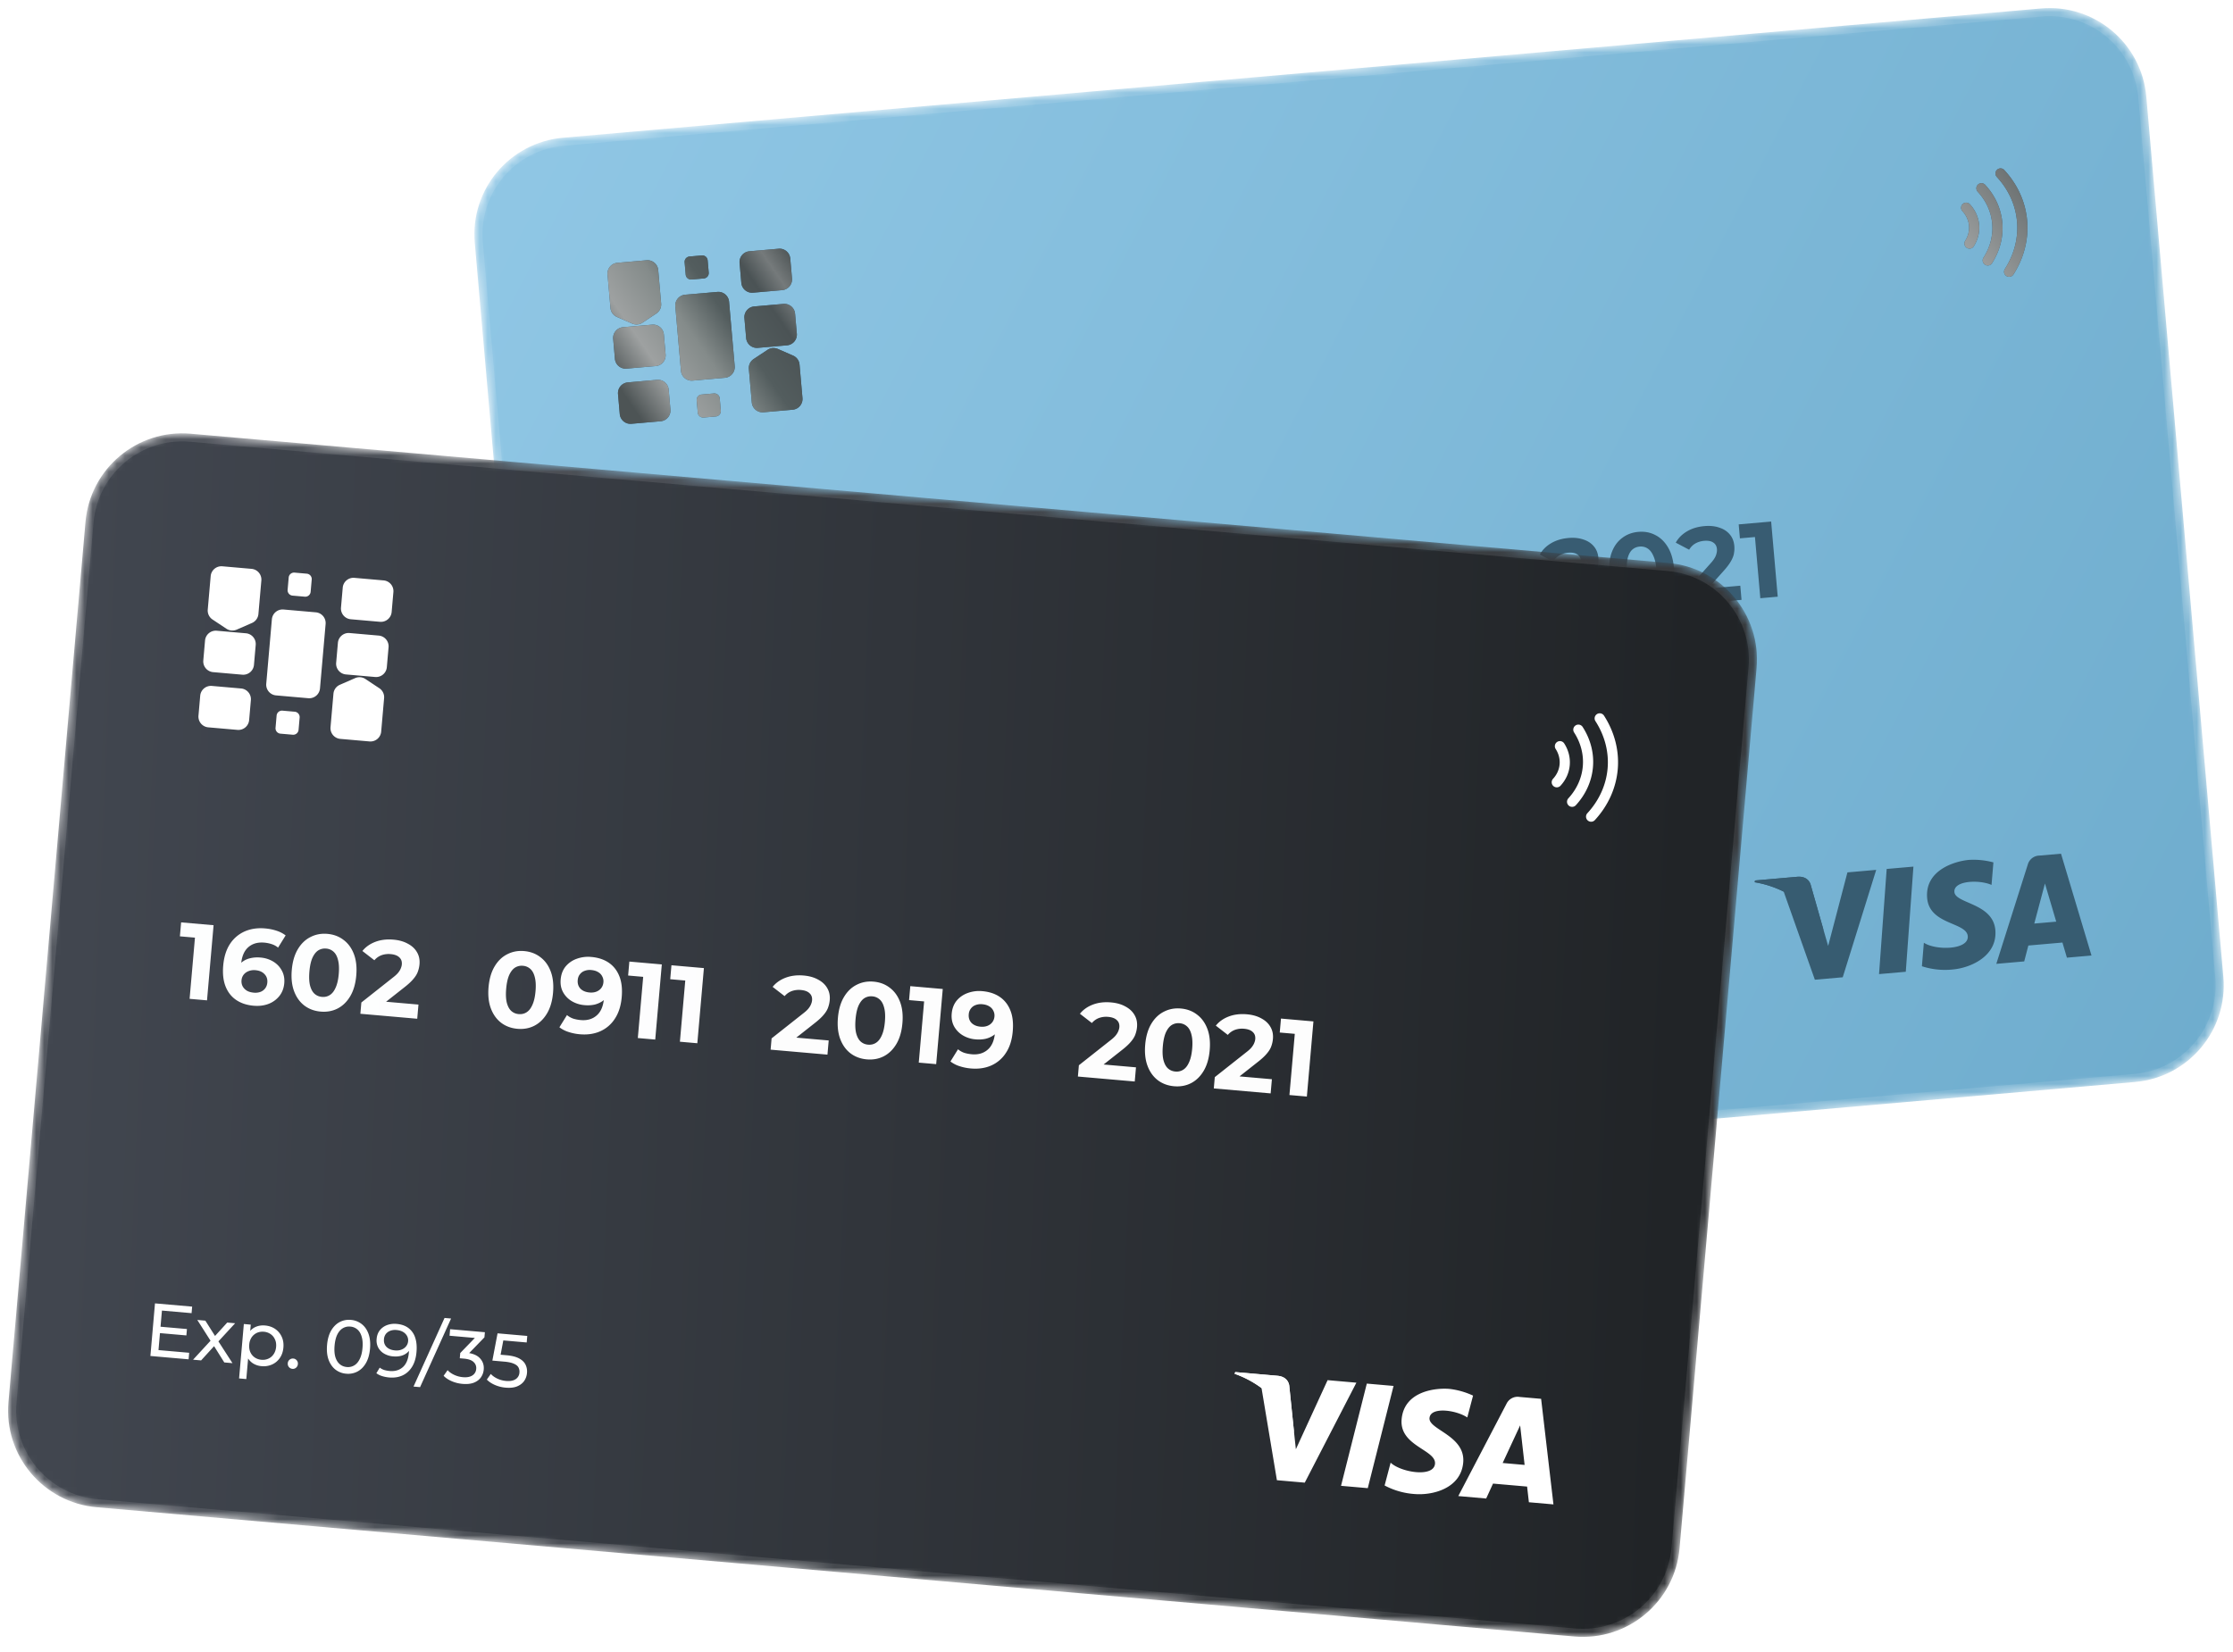 <svg width="277" height="205" viewBox="0 0 277 205" fill="none" xmlns="http://www.w3.org/2000/svg"><mask id="a" style="mask-type:luminance" maskUnits="userSpaceOnUse" x="58" y="1" width="218" height="150"><path d="M253.196 1.05L69.846 17.091c-6.627.58-11.53 6.417-10.952 13.038l9.557 109.226c.579 6.621 6.421 11.518 13.05 10.938l183.349-16.041c6.628-.58 11.531-6.417 10.952-13.038l-9.556-109.226c-.579-6.62-6.422-11.518-13.05-10.938z" fill="#fff"/></mask><g mask="url(#a)"><path d="M253.196 1.05L69.846 17.091c-6.627.58-11.53 6.417-10.952 13.038l9.557 109.226c.579 6.621 6.421 11.518 13.05 10.938l183.349-16.041c6.628-.58 11.531-6.417 10.952-13.038l-9.556-109.226c-.579-6.62-6.422-11.518-13.05-10.938z" fill="url(#paint0_linear_2050_8775)"/><path d="M69.89 17.59L253.24 1.547c6.353-.555 11.953 4.139 12.508 10.484l9.556 109.226c.555 6.345-4.144 11.94-10.498 12.496l-183.35 16.041c-6.353.556-11.952-4.138-12.507-10.484L59.393 30.086c-.556-6.345 4.144-11.94 10.497-12.497z" stroke="#fff" stroke-opacity=".1"/><path d="M88.557 48.818a.669.669 0 01.724.607l.134 1.523a.67.67 0 01-.608.725l-1.525.133a.67.67 0 01-.724-.608l-.134-1.523a.668.668 0 01.608-.723l1.525-.134zm6.654-5.41a1.34 1.34 0 011.277-.113l1.895.829c.449.196.756.62.798 1.108l.364 4.157a1.339 1.339 0 01-1.217 1.449l-3.62.316a1.339 1.339 0 01-1.45-1.215l-.363-4.157c-.043-.487.184-.96.592-1.23l1.724-1.145zM81.5 47.131a1.338 1.338 0 011.45 1.215l.216 2.474a1.338 1.338 0 01-1.216 1.449l-3.62.316a1.338 1.338 0 01-1.45-1.215l-.216-2.474a1.338 1.338 0 011.216-1.448l3.62-.317zm7.49-10.912a1.339 1.339 0 011.45 1.215l.7 7.993a1.339 1.339 0 01-1.218 1.449l-4 .35a1.338 1.338 0 01-1.45-1.216l-.699-7.993a1.338 1.338 0 011.216-1.448l4-.35zm-8.09 4.065a1.337 1.337 0 011.45 1.215l.216 2.474a1.338 1.338 0 01-1.216 1.449l-3.62.317a1.338 1.338 0 01-1.45-1.216l-.216-2.474a1.337 1.337 0 011.216-1.448l3.62-.317zm16.279-2.576a1.339 1.339 0 011.45 1.216l.217 2.473a1.34 1.34 0 01-1.217 1.45l-3.62.316a1.34 1.34 0 01-1.45-1.216l-.216-2.473a1.339 1.339 0 011.217-1.45l3.619-.316zm-16.978-5.414a1.338 1.338 0 011.45 1.215l.364 4.157a1.34 1.34 0 01-.593 1.23l-1.723 1.144a1.34 1.34 0 01-1.278.112l-1.896-.827a1.338 1.338 0 01-.796-1.109l-.364-4.157a1.338 1.338 0 011.216-1.448l3.62-.317zm16.379-1.433a1.338 1.338 0 011.45 1.215l.217 2.474A1.339 1.339 0 0197.029 36l-3.618.316a1.339 1.339 0 01-1.45-1.215l-.217-2.474a1.338 1.338 0 011.217-1.448l3.619-.317zm-9.521.833a.669.669 0 01.724.607l.134 1.523a.67.67 0 01-.609.725l-1.524.133a.669.669 0 01-.725-.608l-.133-1.523a.669.669 0 01.608-.723l1.525-.134z" fill="#375C71"/><path d="M88.557 48.818a.669.669 0 01.724.607l.134 1.523a.67.67 0 01-.608.725l-1.525.133a.67.67 0 01-.724-.608l-.134-1.523a.668.668 0 01.608-.723l1.525-.134zm6.654-5.41a1.34 1.34 0 011.277-.113l1.895.829c.449.196.756.62.798 1.108l.364 4.157a1.339 1.339 0 01-1.217 1.449l-3.62.316a1.339 1.339 0 01-1.45-1.215l-.363-4.157c-.043-.487.184-.96.592-1.23l1.724-1.145zM81.5 47.131a1.338 1.338 0 011.45 1.215l.216 2.474a1.338 1.338 0 01-1.216 1.449l-3.62.316a1.338 1.338 0 01-1.45-1.215l-.216-2.474a1.338 1.338 0 011.216-1.448l3.62-.317zm7.49-10.912a1.339 1.339 0 011.45 1.215l.7 7.993a1.339 1.339 0 01-1.218 1.449l-4 .35a1.338 1.338 0 01-1.45-1.216l-.699-7.993a1.338 1.338 0 011.216-1.448l4-.35zm-8.09 4.065a1.337 1.337 0 011.45 1.215l.216 2.474a1.338 1.338 0 01-1.216 1.449l-3.62.317a1.338 1.338 0 01-1.45-1.216l-.216-2.474a1.337 1.337 0 011.216-1.448l3.62-.317zm16.279-2.576a1.339 1.339 0 011.45 1.216l.217 2.473a1.34 1.34 0 01-1.217 1.45l-3.62.316a1.34 1.34 0 01-1.45-1.216l-.216-2.473a1.339 1.339 0 011.217-1.45l3.619-.316zm-16.978-5.414a1.338 1.338 0 011.45 1.215l.364 4.157a1.34 1.34 0 01-.593 1.23l-1.723 1.144a1.34 1.34 0 01-1.278.112l-1.896-.827a1.338 1.338 0 01-.796-1.109l-.364-4.157a1.338 1.338 0 011.216-1.448l3.62-.317zm16.379-1.433a1.338 1.338 0 011.45 1.215l.217 2.474A1.339 1.339 0 0197.029 36l-3.618.316a1.339 1.339 0 01-1.45-1.215l-.217-2.474a1.338 1.338 0 011.217-1.448l3.619-.317zm-9.521.833a.669.669 0 01.724.607l.134 1.523a.67.67 0 01-.609.725l-1.524.133a.669.669 0 01-.725-.608l-.133-1.523a.669.669 0 01.608-.723l1.525-.134z" fill="url(#paint1_linear_2050_8775)"/><path d="M247.735 21.06a.633.633 0 01.893.036c3.375 3.651 3.815 8.775 1.135 12.961a.631.631 0 11-1.064-.68c2.372-3.705 1.984-8.198-.999-11.425a.63.63 0 01.035-.891zm-2.368 1.839a.632.632 0 01.893.035c2.532 2.733 2.859 6.583.852 9.718a.631.631 0 11-1.065-.68c1.7-2.654 1.424-5.872-.715-8.18a.632.632 0 01.035-.893zm-1.894 2.412a.633.633 0 01.893.037c1.353 1.471 1.544 3.549.459 5.243a.633.633 0 01-1.065-.68c.775-1.21.643-2.658-.324-3.709a.631.631 0 01.037-.892z" fill="#375C71"/><path d="M247.735 21.06a.633.633 0 01.893.036c3.375 3.651 3.815 8.775 1.135 12.961a.631.631 0 11-1.064-.68c2.372-3.705 1.984-8.198-.999-11.425a.63.63 0 01.035-.891zm-2.368 1.839a.632.632 0 01.893.035c2.532 2.733 2.859 6.583.852 9.718a.631.631 0 11-1.065-.68c1.7-2.654 1.424-5.872-.715-8.18a.632.632 0 01.035-.893zm-1.894 2.412a.633.633 0 01.893.037c1.353 1.471 1.544 3.549.459 5.243a.633.633 0 01-1.065-.68c.775-1.21.643-2.658-.324-3.709a.631.631 0 01.037-.892z" fill="url(#paint2_linear_2050_8775)"/><g opacity=".99" filter="url(#filter0_dd_2050_8775)"><path d="M81.895 86.167l-.745-8.525 1.015.851-2.8.245-.152-1.731 4.027-.353.816 9.324-2.16.19zm7.97-.536c-.854.075-1.611-.038-2.274-.338-.653-.3-1.178-.778-1.576-1.432-.398-.655-.64-1.483-.728-2.487-.094-1.074.026-2.002.36-2.783a4.215 4.215 0 011.532-1.852c.686-.454 1.495-.721 2.429-.803a6.244 6.244 0 011.44.035c.463.067.868.192 1.216.377l-.661 1.655a2.289 2.289 0 00-.859-.287 3.91 3.91 0 00-.93-.026c-.808.07-1.427.37-1.855.9-.428.53-.6 1.274-.517 2.233l.047.533c.026.195.07.388.131.58l-.649-.508c.139-.36.331-.668.578-.923.245-.263.545-.468.9-.615a3.875 3.875 0 011.21-.294 3.611 3.611 0 011.658.217 2.89 2.89 0 011.236.912c.331.41.523.907.574 1.493.055.631-.057 1.195-.336 1.694a3.15 3.15 0 01-1.172 1.19c-.503.294-1.088.47-1.754.53zm-.261-1.601c.302-.026.564-.103.786-.23a1.32 1.32 0 00.517-.542c.115-.225.16-.475.136-.75-.038-.426-.214-.75-.529-.974-.307-.232-.7-.328-1.18-.286-.32.028-.595.115-.824.26-.23.137-.407.318-.53.543a1.29 1.29 0 00-.138.737c.024.267.111.5.263.702.152.193.353.34.603.444.25.094.549.126.896.096zm8.578.873c-.765.067-1.466-.06-2.103-.38-.638-.328-1.161-.837-1.571-1.526-.41-.69-.66-1.544-.748-2.565-.09-1.022.007-1.907.291-2.657s.712-1.337 1.284-1.763c.57-.435 1.239-.685 2.003-.752.773-.068 1.475.063 2.104.393.637.32 1.16.824 1.57 1.513.409.69.659 1.544.748 2.566.09 1.02-.008 1.906-.291 2.656-.284.75-.712 1.342-1.283 1.776-.563.425-1.23.672-2.004.74zm-.16-1.824c.365-.032.671-.162.92-.39.258-.228.443-.57.555-1.028.121-.458.151-1.038.09-1.74-.062-.7-.192-1.267-.39-1.697-.19-.43-.432-.736-.726-.916a1.518 1.518 0 00-.973-.223 1.54 1.54 0 00-.92.389c-.25.227-.434.57-.555 1.028-.113.457-.138 1.037-.077 1.738.062.702.187 1.268.377 1.699.2.43.441.735.726.916.293.18.617.255.973.224zm5.064 1.234l-.123-1.398 3.303-3.712c.262-.282.451-.531.566-.747.116-.216.189-.41.218-.583a1.53 1.53 0 00.039-.473c-.032-.373-.186-.646-.461-.819-.267-.182-.644-.252-1.133-.21a2.659 2.659 0 00-1.074.323 2.13 2.13 0 00-.778.78l-1.662-.876c.309-.564.77-1.029 1.382-1.396.613-.366 1.338-.586 2.173-.66.694-.06 1.308.002 1.844.188.544.176.976.456 1.296.84.329.383.519.858.568 1.426.027.302.013.608-.04.917-.046.299-.17.623-.372.972-.194.348-.49.745-.89 1.192l-2.741 3.072-.482-.75 5.267-.461.154 1.758-7.054.617zm19.512-1.546c-.765.067-1.465-.06-2.103-.38-.637-.328-1.161-.837-1.571-1.526-.409-.69-.659-1.544-.748-2.566-.09-1.02.008-1.906.291-2.656.284-.75.712-1.337 1.284-1.763.571-.435 1.239-.686 2.003-.752.774-.068 1.475.063 2.104.393.637.32 1.16.824 1.57 1.513.41.69.659 1.544.748 2.566.09 1.02-.007 1.906-.291 2.656-.284.75-.711 1.342-1.283 1.776-.562.425-1.231.672-2.004.74zm-.16-1.825c.365-.031.671-.16.92-.389.258-.228.443-.57.555-1.028.121-.458.151-1.038.09-1.74-.061-.7-.192-1.267-.39-1.697-.19-.43-.432-.736-.726-.916a1.516 1.516 0 00-.973-.224 1.556 1.556 0 00-.92.39c-.249.227-.434.57-.555 1.028-.112.457-.138 1.037-.076 1.738.061.702.187 1.268.377 1.699.198.43.44.735.725.916.293.18.618.255.973.224zm7.903 1.148c-.489.043-.964.03-1.427-.036a3.702 3.702 0 01-1.215-.377l.661-1.655c.273.155.56.255.859.3.299.037.609.041.929.013.8-.07 1.414-.37 1.843-.9.437-.53.614-1.274.53-2.234-.014-.16-.035-.336-.06-.531a4.688 4.688 0 00-.118-.58l.635.508a2.45 2.45 0 01-.563.935c-.256.255-.56.46-.913.617a4.07 4.07 0 01-1.212.28 3.658 3.658 0 01-1.658-.217 2.988 2.988 0 01-1.249-.911c-.322-.41-.509-.908-.561-1.495-.056-.639.052-1.203.322-1.692.28-.49.676-.882 1.187-1.178a4.128 4.128 0 011.754-.542c.862-.076 1.619.037 2.273.338.653.3 1.179.778 1.577 1.432.396.646.639 1.474.728 2.487.094 1.074-.031 2.002-.375 2.784a4.136 4.136 0 01-1.517 1.85c-.678.454-1.487.721-2.43.804zm.288-5.314c.311-.027.582-.109.812-.245a1.4 1.4 0 00.529-.556c.115-.225.16-.47.137-.737a1.267 1.267 0 00-.262-.689 1.238 1.238 0 00-.59-.445c-.251-.103-.549-.14-.896-.11a1.815 1.815 0 00-.799.245 1.25 1.25 0 00-.504.527 1.31 1.31 0 00-.136.75c.037.427.209.756.516.989.315.223.713.313 1.193.271zm6.883 4.526l-.746-8.525 1.015.85-2.8.245-.151-1.731 4.027-.353.815 9.325-2.16.189zm5.222-.457l-.746-8.525 1.015.85-2.8.245-.152-1.731 4.027-.352.816 9.324-2.16.189zm11.254-.985l-.122-1.399 3.303-3.711c.262-.283.451-.532.566-.748.116-.216.188-.41.218-.582.039-.174.052-.332.039-.474-.032-.373-.186-.645-.461-.818-.267-.183-.645-.253-1.134-.21a2.659 2.659 0 00-1.073.322c-.316.18-.575.44-.779.78l-1.662-.875c.309-.564.77-1.03 1.383-1.396.613-.367 1.337-.587 2.173-.66.693-.06 1.308.002 1.844.188.544.176.975.456 1.296.84.329.382.518.858.568 1.426.026.302.013.607-.041.916-.045.3-.169.624-.372.972-.193.348-.49.746-.89 1.192l-2.741 3.072-.482-.75 5.267-.46.154 1.758-7.054.617zm11.96-.885c-.765.067-1.465-.06-2.102-.38-.639-.329-1.162-.838-1.572-1.527-.409-.689-.659-1.544-.748-2.565-.09-1.021.008-1.907.291-2.656.284-.75.712-1.338 1.284-1.764.571-.434 1.239-.685 2.003-.752.774-.068 1.475.063 2.104.393.637.32 1.16.825 1.57 1.514.41.689.659 1.544.748 2.565.09 1.021-.007 1.907-.291 2.656-.284.75-.711 1.342-1.282 1.777-.563.425-1.232.671-2.005.739zm-.16-1.825c.365-.032.671-.162.92-.39.258-.228.443-.57.555-1.028.121-.458.151-1.037.09-1.739-.061-.701-.192-1.267-.39-1.697-.191-.431-.432-.737-.726-.917a1.515 1.515 0 00-.973-.223c-.355.03-.663.16-.92.389-.249.228-.434.57-.555 1.028-.112.458-.138 1.037-.076 1.739.061.701.186 1.267.377 1.698.199.43.44.735.725.916.293.18.618.255.973.224zm6.584 1.102l-.746-8.525 1.015.85-2.8.246-.152-1.732 4.027-.352.816 9.324-2.16.189zm6.489-.407a6.18 6.18 0 01-1.427-.036 3.714 3.714 0 01-1.216-.377l.662-1.655c.273.155.559.255.859.3.299.037.608.041.928.013.8-.07 1.414-.37 1.843-.9.437-.53.614-1.274.53-2.233a11.91 11.91 0 00-.06-.532 4.348 4.348 0 00-.118-.58l.636.508a2.46 2.46 0 01-.563.935c-.255.255-.56.46-.914.617-.354.147-.758.24-1.211.28a3.661 3.661 0 01-1.659-.217 2.984 2.984 0 01-1.248-.91c-.323-.411-.51-.91-.561-1.495-.056-.64.051-1.204.322-1.693.28-.49.675-.882 1.187-1.178a4.13 4.13 0 011.753-.542c.862-.076 1.62.037 2.274.338.653.3 1.178.778 1.576 1.432.397.646.64 1.474.728 2.487.094 1.074-.031 2.002-.374 2.784a4.132 4.132 0 01-1.518 1.85c-.677.454-1.487.722-2.429.804zm.288-5.314a1.89 1.89 0 00.811-.245c.238-.146.415-.332.529-.556.115-.225.161-.47.137-.737a1.266 1.266 0 00-.261-.689 1.243 1.243 0 00-.59-.445c-.251-.103-.55-.14-.897-.11a1.807 1.807 0 00-.798.245c-.222.127-.39.303-.505.528-.115.215-.16.466-.135.75.037.426.209.755.516.988.315.223.713.313 1.193.271zm12.968 3.993l-.122-1.398 3.303-3.712c.261-.282.45-.532.566-.748a2 2 0 00.218-.582c.038-.174.051-.331.039-.474-.033-.373-.187-.645-.461-.818-.268-.183-.645-.252-1.134-.21a2.663 2.663 0 00-1.074.322 2.13 2.13 0 00-.778.78l-1.662-.875c.309-.564.77-1.03 1.383-1.396.613-.367 1.336-.587 2.172-.66.694-.06 1.308.002 1.844.188.544.176.976.456 1.296.84.33.382.519.858.569 1.426.026.302.013.608-.041.917-.046.299-.17.623-.372.972-.194.348-.49.745-.89 1.191l-2.741 3.072-.482-.75 5.267-.46.154 1.758-7.054.617zm11.96-.885c-.765.067-1.466-.06-2.103-.38-.638-.329-1.161-.838-1.571-1.527-.41-.689-.659-1.544-.749-2.565-.089-1.021.008-1.907.292-2.656.284-.75.711-1.338 1.284-1.763.57-.435 1.238-.686 2.003-.753.773-.068 1.474.063 2.104.393.636.32 1.16.825 1.57 1.514.409.689.659 1.544.748 2.565.089 1.021-.008 1.907-.292 2.656-.283.75-.711 1.342-1.282 1.777-.563.425-1.231.671-2.004.739zm-.16-1.825c.364-.032.671-.161.92-.39.257-.228.442-.57.555-1.028.121-.457.151-1.037.09-1.739-.062-.701-.192-1.267-.391-1.697-.19-.43-.432-.736-.725-.916a1.516 1.516 0 00-.973-.224c-.356.031-.663.16-.92.39-.249.227-.434.57-.555 1.028-.113.457-.138 1.036-.077 1.738.062.701.187 1.267.377 1.698.199.43.441.735.725.916.294.18.618.255.974.224zm5.063 1.235l-.122-1.399 3.303-3.711c.262-.283.451-.532.566-.748a1.97 1.97 0 00.218-.583 1.53 1.53 0 00.039-.473c-.032-.373-.187-.646-.461-.819-.267-.182-.645-.252-1.134-.21a2.657 2.657 0 00-1.073.323c-.316.18-.576.44-.779.78l-1.662-.875c.309-.564.77-1.03 1.383-1.396.613-.367 1.337-.587 2.173-.66.693-.06 1.307.002 1.844.188.543.176.975.456 1.296.84.329.382.518.858.568 1.426.027.302.013.607-.041.916-.045.3-.169.624-.371.972-.194.348-.491.745-.89 1.192l-2.741 3.072-.483-.75 5.268-.46.153 1.758-7.054.617zm9.385-.821l-.746-8.525 1.016.85-2.8.246-.152-1.732 4.027-.352.816 9.324-2.161.189z" fill="#375C71"/></g><g filter="url(#filter1_dd_2050_8775)"><path d="M84.796 130.653l-.571-6.527 4.61-.404.072.812-3.678.321.43 4.905 3.807-.333.071.811-4.741.415zm.594-2.993l-.07-.793 3.36-.294.07.793-3.36.294zm4.7 2.529l1.887-2.946.03.458-2.256-2.461.999-.088 1.727 1.897-.383.034 1.372-2.168.98-.086-1.82 2.837-.033-.477 2.388 2.573-1.017.089-1.823-2.021.369.024-1.421 2.248-.999.087zm8.497-.687a2.336 2.336 0 01-1.154-.18 2.153 2.153 0 01-.886-.778c-.232-.355-.373-.813-.421-1.372-.05-.56.006-1.034.166-1.424.167-.391.41-.694.73-.91.326-.216.7-.343 1.123-.38a2.59 2.59 0 011.316.204c.392.179.714.449.965.809.25.354.397.782.441 1.286.044.503-.026.954-.211 1.352a2.34 2.34 0 01-.809.964 2.574 2.574 0 01-1.26.429zm-2.47 1.983l-.59-6.751.858-.075.117 1.333.044 1.152.194 1.139.273 3.123-.896.079zm2.327-2.759c.317-.028.594-.124.83-.289.243-.165.424-.385.545-.658.126-.28.173-.595.143-.943-.031-.354-.132-.652-.304-.894a1.52 1.52 0 00-.65-.554 1.68 1.68 0 00-.869-.14 1.704 1.704 0 00-.83.289 1.605 1.605 0 00-.545.658c-.12.268-.165.578-.134.933.03.348.129.649.295.904.172.248.389.432.65.554.268.121.557.167.869.14zm3.988.44a.633.633 0 01-.464-.138.635.635 0 01-.227-.45.602.602 0 01.146-.473.632.632 0 01.433-.216.59.59 0 01.445.139c.135.107.21.254.226.441a.633.633 0 01-.145.482.587.587 0 01-.414.215zm6.676-.565a2.486 2.486 0 01-1.406-.272c-.421-.226-.772-.577-1.052-1.054-.273-.477-.441-1.07-.503-1.779-.062-.708 0-1.321.187-1.839.193-.518.477-.925.852-1.221a2.485 2.485 0 011.338-.511c.504-.044.97.046 1.397.272.428.226.778.577 1.052 1.054.274.478.442 1.07.504 1.779.062.709-.001 1.321-.188 1.839-.186.518-.47.924-.852 1.221a2.474 2.474 0 01-1.329.511zm-.072-.83c.342-.03.632-.149.871-.358.245-.21.423-.507.534-.892.116-.386.151-.856.102-1.409-.048-.554-.163-1.01-.345-1.37-.176-.36-.403-.623-.681-.786a1.482 1.482 0 00-.92-.201 1.52 1.52 0 00-.881.358c-.245.21-.426.508-.543.894-.11.385-.141.854-.093 1.408.049.553.161 1.01.336 1.37.182.36.412.622.69.785.278.164.587.231.93.201zm3.388-1.152l-.057-.652 2.968-4.563 1.008-.088-2.94 4.56-.489-.107 5.218-.457.07.802-5.778.505zm3.772 1.287l-.141-1.604-.042-.805-.124-1.417.878-.077.334 3.823-.905.08zm2.333.735l2.312-9.053.812-.071-2.311 9.053-.813.071zm5.914-1.382c-.461.04-.915.008-1.363-.097-.442-.105-.81-.267-1.105-.486l.365-.774c.235.186.533.329.893.43.36.1.739.132 1.137.097.486-.042.853-.178 1.103-.406.255-.235.367-.53.336-.885a.993.993 0 00-.464-.786c-.273-.189-.69-.259-1.25-.21l-.523.046-.057-.653 1.733-2.557.163.362-3.575.313-.071-.812 4.312-.377.056.634-1.724 2.547-.511-.247.308-.027c.79-.069 1.397.057 1.82.377.429.319.668.753.716 1.299.032.367-.029.711-.183 1.031-.154.32-.406.587-.758.799-.345.206-.798.333-1.358.382zm5.892-.515c-.529.046-.993.008-1.392-.113-.4-.122-.718-.317-.954-.584a1.708 1.708 0 01-.407-.998c-.034-.386.037-.721.213-1.005.181-.292.459-.523.832-.693.374-.177.834-.289 1.382-.337.548-.048 1.02-.017 1.419.092.404.102.72.281.95.537.229.256.36.573.393.952a1.7 1.7 0 01-.227 1.053c-.187.305-.469.552-.848.742-.378.189-.832.307-1.361.354zm-.066-.756c.523-.045.921-.187 1.195-.424a1.03 1.03 0 00.371-.915.977.977 0 00-.522-.81c-.311-.185-.728-.255-1.25-.21-.517.046-.912.187-1.186.424a.982.982 0 00-.364.886c.032.367.203.646.515.839.311.185.725.256 1.241.21zm-.268-3.067c.454-.04.801-.164 1.039-.373a.891.891 0 00.325-.799.893.893 0 00-.469-.739c-.283-.163-.643-.225-1.079-.187-.435.038-.776.162-1.021.371a.908.908 0 00-.315.807.906.906 0 00.44.732c.272.164.632.227 1.08.188zm.052.597c-.498.043-.927.015-1.287-.085-.36-.106-.645-.276-.853-.508a1.493 1.493 0 01-.359-.88 1.547 1.547 0 01.207-.967c.176-.285.435-.514.777-.688a3.27 3.27 0 011.213-.322c.473-.042.893-.007 1.26.105a1.9 1.9 0 01.885.543c.222.244.349.549.381.916.03.348-.037.657-.201.929-.165.264-.419.481-.761.649-.344.161-.764.264-1.262.308z" fill="#375C71"/></g><path d="M236.409 120.577l-3.317.29.947-13.047 3.318-.29-.948 13.047zm-7.239-12.331l-2.39 9.126-.542-1.874-1.622-5.699s-.237-1.134-1.676-1.008l-5.23.458-.043.222c1.252.203 2.466.598 3.6 1.17l3.863 10.923 3.457-.303 4.153-13.327-3.57.312zm27.227 10.581l3.049-.267-3.782-12.633-2.67.233a1.529 1.529 0 00-1.446 1.095l-3.91 12.339 3.461-.303.515-1.97 4.228-.37.555 1.876zm-4.049-4.231l1.324-4.971 1.4 4.733-2.724.238zm-5.302-4.796l.233-2.795a9.489 9.489 0 00-3.033-.31c-1.647.144-5.494 1.212-5.185 4.747.291 3.325 4.884 2.965 5.036 4.71.153 1.745-3.99 1.791-5.445.823l-.243 2.917c1.23.4 2.529.536 3.814.402 2.264-.198 5.577-1.681 5.295-4.903-.293-3.345-4.95-3.253-5.077-4.706-.127-1.452 3.117-1.552 4.605-.885z" fill="#375C71"/><path d="M226.238 115.501l-1.622-5.702s-.237-1.134-1.676-1.008l-5.23.458-.043.222a12.888 12.888 0 015.146 2.065 10.063 10.063 0 013.425 3.965z" fill="#375C71"/></g><mask id="b" style="mask-type:luminance" maskUnits="userSpaceOnUse" x="1" y="53" width="217" height="151"><path d="M206.952 69.853l-183.3-16.037c-6.627-.58-12.468 4.318-13.047 10.939L1.049 173.98c-.58 6.621 4.323 12.458 10.949 13.038l183.3 16.037c6.626.58 12.467-4.318 13.047-10.939l9.556-109.225c.579-6.621-4.323-12.458-10.949-13.038z" fill="#fff"/></mask><g mask="url(#b)"><path d="M206.952 69.853l-183.3-16.037c-6.627-.58-12.468 4.318-13.047 10.939L1.049 173.98c-.58 6.621 4.323 12.458 10.949 13.038l183.3 16.037c6.626.58 12.467-4.318 13.047-10.939l9.556-109.225c.579-6.621-4.323-12.458-10.949-13.038z" fill="url(#paint3_linear_2050_8775)"/><path d="M23.608 54.314l183.3 16.037c6.352.556 11.05 6.151 10.495 12.496l-9.556 109.226c-.555 6.345-6.154 11.04-12.506 10.484l-183.3-16.037c-6.35-.555-11.05-6.151-10.494-12.496l9.556-109.225c.555-6.346 6.154-11.04 12.505-10.485z" stroke="#fff" stroke-opacity=".1"/><path d="M26.135 71.482a1.338 1.338 0 011.45-1.216l3.618.317a1.338 1.338 0 011.217 1.449l-.364 4.157a1.337 1.337 0 01-.797 1.108l-1.896.828a1.34 1.34 0 01-1.276-.112l-1.723-1.144a1.337 1.337 0 01-.593-1.23l.364-4.157zm21.448.534l-3.618-.317a1.338 1.338 0 00-1.45 1.216l-.216 2.473a1.338 1.338 0 001.216 1.449l3.619.316a1.338 1.338 0 001.45-1.215l.216-2.474a1.338 1.338 0 00-1.217-1.448zm-9.523-.833l-1.523-.134a.669.669 0 00-.725.608l-.133 1.523a.669.669 0 00.608.724l1.523.133a.669.669 0 00.725-.608l.133-1.522a.669.669 0 00-.608-.724zM36.562 88.31l-1.524-.133a.669.669 0 00-.725.608l-.133 1.523a.669.669 0 00.608.724l1.524.133a.669.669 0 00.725-.608l.133-1.522a.669.669 0 00-.608-.724zm10.422-9.447l-3.618-.316a1.338 1.338 0 00-1.45 1.215l-.216 2.474a1.338 1.338 0 001.216 1.449l3.619.316a1.338 1.338 0 001.45-1.215l.216-2.474a1.338 1.338 0 00-1.217-1.449zm-5.62 7.212c.042-.487.348-.912.797-1.108l1.895-.828c.417-.182.898-.14 1.277.112l1.723 1.144c.408.27.635.743.592 1.23l-.363 4.157a1.338 1.338 0 01-1.45 1.215l-3.618-.316A1.338 1.338 0 0141 90.232l.364-4.157zm-10.86-7.498l-3.619-.317a1.338 1.338 0 00-1.45 1.216l-.216 2.473a1.338 1.338 0 001.217 1.449l3.618.317a1.338 1.338 0 001.45-1.216l.216-2.474a1.338 1.338 0 00-1.216-1.448zm8.672-2.6l-4-.35a1.338 1.338 0 00-1.45 1.216l-.698 7.992a1.338 1.338 0 001.216 1.449l4 .35a1.338 1.338 0 001.45-1.216l.698-7.992a1.338 1.338 0 00-1.216-1.449zm-9.272 9.449l-3.618-.317a1.338 1.338 0 00-1.45 1.216l-.216 2.473a1.338 1.338 0 001.216 1.45l3.619.316a1.338 1.338 0 001.45-1.216l.216-2.474a1.338 1.338 0 00-1.217-1.448zm168.197 3.18a.632.632 0 01.873.19c2.689 4.181 2.232 9.304-1.134 12.961a.63.63 0 11-.929-.854c2.979-3.237 3.378-7.729 1-11.425a.632.632 0 01.19-.872z" fill="#fff"/><path d="M195.452 90.009a.632.632 0 01.873.19c2.018 3.13 1.672 6.98-.849 9.718a.631.631 0 01-.929-.854c2.134-2.32 2.42-5.537.716-8.182a.632.632 0 01.189-.872z" fill="#fff"/><path d="M194.04 92.248a.631.631 0 10-1.064.68c.77 1.203.648 2.651-.325 3.707a.63.63 0 10.93.855c1.363-1.48 1.536-3.559.459-5.242z" fill="#fff"/><path opacity=".99" d="M23.519 123.935l.746-8.525.851 1.014-2.8-.244.152-1.732 4.026.352-.815 9.324-2.16-.189zm7.94.856c-.854-.075-1.58-.317-2.18-.728-.591-.409-1.026-.97-1.304-1.684s-.373-1.572-.285-2.575c.094-1.075.374-1.967.839-2.678a4.212 4.212 0 011.829-1.558c.754-.328 1.597-.451 2.53-.369.498.043.969.138 1.413.284a3.7 3.7 0 011.131.582l-.938 1.515a2.292 2.292 0 00-.795-.432 3.945 3.945 0 00-.911-.187c-.809-.07-1.47.118-1.984.565-.513.447-.812 1.15-.896 2.109l-.047.533c-.008.196.002.394.029.593l-.551-.612a2.7 2.7 0 01.729-.808c.287-.217.619-.367.993-.45a3.864 3.864 0 011.243-.079 3.59 3.59 0 011.595.502c.459.281.811.652 1.058 1.112.255.461.357.984.306 1.57-.056.631-.264 1.167-.625 1.61a3.144 3.144 0 01-1.36.968c-.547.203-1.153.275-1.82.217zm.02-1.622a1.91 1.91 0 00.814-.09c.25-.094.451-.243.603-.444.152-.201.24-.44.264-.715.038-.426-.08-.777-.351-1.051-.262-.282-.633-.445-1.113-.486a1.8 1.8 0 00-.856.113c-.25.094-.455.242-.616.442a1.294 1.294 0 00-.263.702c-.023.266.022.512.137.737.115.216.288.396.517.542.23.136.518.219.864.25zm8.294 2.349c-.764-.066-1.432-.313-2.004-.739-.571-.434-.998-1.026-1.282-1.776-.284-.75-.38-1.635-.291-2.656.089-1.022.338-1.877.748-2.566.41-.689.933-1.193 1.57-1.513.637-.329 1.338-.46 2.103-.393.773.067 1.44.318 2.003.752.571.426.999 1.014 1.283 1.763.283.75.38 1.635.291 2.656-.09 1.022-.339 1.877-.748 2.566-.41.689-.933 1.198-1.571 1.527-.628.32-1.329.447-2.102.379zm.16-1.824c.364.031.688-.043.973-.224.293-.18.535-.485.725-.916.199-.43.329-.996.39-1.698.062-.701.032-1.281-.09-1.739-.112-.457-.297-.8-.554-1.028a1.516 1.516 0 00-.92-.39 1.555 1.555 0 00-.973.224c-.285.181-.526.486-.725.916-.19.431-.316.997-.377 1.699-.061.701-.036 1.281.076 1.738.121.458.306.801.555 1.028.258.229.564.358.92.39zm4.77 2.095l.123-1.399 3.896-3.082c.307-.232.536-.445.688-.637.15-.193.256-.372.315-.537.068-.164.108-.317.12-.459.034-.373-.07-.668-.311-.886-.231-.226-.591-.361-1.08-.403a2.652 2.652 0 00-1.113.131 2.134 2.134 0 00-.901.632l-1.485-1.15c.402-.502.937-.88 1.604-1.135.667-.254 1.418-.345 2.254-.272.693.06 1.287.229 1.782.505.505.268.882.618 1.13 1.051.258.435.362.936.313 1.504a3.53 3.53 0 01-.2.895c-.096.287-.275.585-.535.893-.25.309-.612.649-1.083 1.02l-3.232 2.549-.344-.822 5.265.46-.153 1.759-7.053-.617zm19.48 1.865c-.765-.067-1.433-.313-2.004-.739-.571-.435-.999-1.027-1.282-1.777-.284-.749-.381-1.635-.292-2.656.09-1.021.339-1.876.749-2.565.41-.689.932-1.194 1.57-1.514.637-.329 1.338-.46 2.102-.393.774.068 1.441.319 2.003.753.572.425 1 1.013 1.283 1.763.284.749.381 1.635.292 2.656-.09 1.021-.339 1.876-.748 2.565-.41.689-.934 1.198-1.571 1.527-.629.321-1.33.448-2.102.38zm.16-1.825c.364.032.688-.042.973-.223.293-.181.535-.486.725-.917.198-.43.329-.996.39-1.697.061-.702.031-1.281-.09-1.739-.112-.458-.297-.8-.555-1.029a1.52 1.52 0 00-.92-.389 1.556 1.556 0 00-.973.224c-.284.181-.526.486-.724.916-.19.431-.316.997-.377 1.698-.062.702-.037 1.281.076 1.739.12.458.306.8.555 1.028.257.229.564.358.92.389zm7.581 2.502a6.148 6.148 0 01-1.399-.283 3.7 3.7 0 01-1.131-.582l.938-1.515c.243.2.507.348.794.445a4.5 4.5 0 00.912.174c.8.07 1.457-.119 1.97-.566.523-.446.826-1.149.91-2.108.014-.16.025-.338.034-.534a4.49 4.49 0 00-.016-.592l.538.61c-.182.333-.42.608-.717.824a2.997 2.997 0 01-1.006.448 4.043 4.043 0 01-1.242.066 3.65 3.65 0 01-1.595-.502 2.982 2.982 0 01-1.071-1.114c-.247-.46-.344-.983-.293-1.569.056-.639.26-1.176.611-1.611a3.15 3.15 0 011.373-.953 4.124 4.124 0 011.82-.23c.862.075 1.589.318 2.18.727.591.41 1.025.972 1.304 1.685.278.704.373 1.563.285 2.575-.094 1.075-.379 1.967-.852 2.677a4.133 4.133 0 01-1.816 1.559c-.745.329-1.589.452-2.53.369zm1.206-5.183c.31.028.592-.006.842-.1.26-.103.465-.255.617-.456.152-.202.24-.436.263-.702a1.268 1.268 0 00-.138-.724 1.234 1.234 0 00-.504-.54c-.229-.146-.517-.233-.863-.264a1.812 1.812 0 00-.829.102c-.24.087-.436.23-.588.432-.151.193-.24.431-.264.715-.038.426.075.781.337 1.063.271.274.647.432 1.127.474zm5.99 5.652l.747-8.525.851 1.014-2.8-.245.152-1.732 4.026.353-.816 9.324-2.16-.189zm5.221.457l.746-8.525.852 1.014-2.8-.245.152-1.732 4.026.352-.816 9.325-2.16-.189zm11.252.984l.122-1.399 3.897-3.081c.307-.233.535-.446.687-.638.151-.193.256-.371.315-.536a1.55 1.55 0 00.121-.46c.033-.373-.071-.668-.312-.886-.231-.226-.591-.36-1.08-.403a2.652 2.652 0 00-1.113.131 2.136 2.136 0 00-.901.632l-1.485-1.15c.402-.501.937-.88 1.604-1.134.667-.255 1.419-.346 2.254-.273.693.061 1.287.229 1.782.505.506.268.882.618 1.131 1.052.257.434.361.935.312 1.503a3.544 3.544 0 01-.2.896c-.097.287-.274.584-.534.892-.251.31-.613.649-1.084 1.02l-3.232 2.549-.344-.822 5.266.461-.154 1.758-7.052-.617zm11.928 1.205c-.764-.067-1.432-.314-2.004-.739-.571-.435-.998-1.027-1.282-1.777-.283-.75-.381-1.635-.291-2.656.089-1.021.339-1.876.748-2.565.41-.689.933-1.194 1.57-1.514.638-.329 1.338-.46 2.103-.393.773.067 1.441.318 2.003.752.572.426.999 1.014 1.283 1.763.283.75.381 1.635.291 2.657-.089 1.021-.339 1.876-.748 2.565-.41.689-.933 1.198-1.571 1.527-.628.321-1.329.447-2.102.38zm.16-1.825c.364.032.689-.043.973-.224.293-.18.535-.485.725-.916.199-.43.329-.996.39-1.697.062-.702.032-1.282-.089-1.74-.113-.457-.298-.8-.555-1.028a1.515 1.515 0 00-.92-.389 1.554 1.554 0 00-.973.223c-.285.181-.526.487-.725.917-.19.43-.316.997-.377 1.698-.061.702-.036 1.281.076 1.738.121.458.306.801.555 1.029.257.228.565.358.92.389zm6.29 2.228l.746-8.525.852 1.014-2.8-.245.152-1.732 4.026.353-.816 9.324-2.16-.189zm6.46.726a6.2 6.2 0 01-1.399-.283 3.72 3.72 0 01-1.131-.583l.938-1.515c.242.201.507.349.794.446.288.087.592.145.912.173.799.07 1.456-.119 1.97-.566.523-.446.826-1.149.91-2.108.014-.16.025-.338.033-.534a4.348 4.348 0 00-.015-.592l.537.611c-.181.333-.42.608-.716.823a2.97 2.97 0 01-1.007.449 4.04 4.04 0 01-1.241.066 3.644 3.644 0 01-1.595-.502 2.997 2.997 0 01-1.072-1.114c-.246-.46-.343-.983-.292-1.569.056-.639.259-1.176.611-1.611.36-.434.818-.751 1.373-.953a4.123 4.123 0 011.82-.23c.862.075 1.589.318 2.18.727.591.41 1.025.971 1.303 1.685.279.704.374 1.562.285 2.575-.094 1.074-.378 1.967-.852 2.677a4.129 4.129 0 01-1.815 1.559c-.746.329-1.589.451-2.531.369zm1.205-5.183c.312.027.592-.006.842-.101.26-.102.466-.254.618-.456.152-.201.239-.435.263-.701a1.267 1.267 0 00-.139-.724 1.24 1.24 0 00-.503-.541c-.229-.145-.517-.233-.864-.263a1.81 1.81 0 00-.828.102c-.241.086-.437.23-.588.432a1.31 1.31 0 00-.265.715c-.037.426.075.78.337 1.063.272.274.648.432 1.127.474zm12.075 6.184l.122-1.399 3.897-3.081c.306-.233.536-.446.687-.638.151-.193.256-.372.316-.536.068-.164.108-.318.12-.46.033-.373-.071-.668-.312-.886-.231-.226-.591-.36-1.079-.403a2.648 2.648 0 00-1.113.131 2.129 2.129 0 00-.902.632l-1.484-1.15c.402-.502.936-.88 1.603-1.135.668-.254 1.418-.345 2.254-.272.693.06 1.287.229 1.783.505.504.268.881.618 1.13 1.052.258.434.362.935.312 1.503a3.542 3.542 0 01-.199.896c-.097.286-.276.584-.535.892-.251.31-.612.649-1.083 1.02l-3.232 2.549-.345-.822 5.266.461-.154 1.758-7.052-.617zm11.929 1.205c-.765-.067-1.433-.314-2.004-.739-.572-.435-.999-1.027-1.282-1.777-.284-.75-.381-1.635-.292-2.656.089-1.021.339-1.877.748-2.565.41-.689.933-1.194 1.57-1.514.638-.329 1.339-.46 2.103-.393.773.067 1.441.318 2.003.752.571.426 1 1.014 1.283 1.763.284.75.381 1.635.292 2.657-.09 1.021-.339 1.876-.749 2.565-.409.689-.933 1.198-1.571 1.527-.628.321-1.328.447-2.101.38zm.159-1.825a1.52 1.52 0 00.974-.224c.293-.18.534-.485.724-.916.199-.43.329-.996.391-1.698.061-.701.031-1.281-.09-1.739-.112-.457-.297-.8-.555-1.028a1.507 1.507 0 00-.919-.389 1.55 1.55 0 00-.974.223c-.284.181-.526.487-.725.917-.19.43-.315.997-.377 1.698-.061.702-.036 1.281.077 1.738.121.458.306.801.555 1.029.257.228.563.358.919.389zm4.771 2.095l.122-1.399 3.897-3.082c.306-.232.536-.445.687-.637.151-.193.256-.372.316-.536.068-.164.108-.318.12-.46.033-.373-.071-.668-.312-.886-.231-.226-.591-.36-1.079-.403a2.648 2.648 0 00-1.113.131 2.129 2.129 0 00-.902.632l-1.484-1.15c.402-.502.936-.88 1.603-1.135.667-.254 1.418-.345 2.254-.272.693.06 1.287.229 1.783.505.504.268.881.618 1.13 1.052.258.434.362.935.312 1.503a3.542 3.542 0 01-.199.896c-.097.286-.276.584-.535.892-.251.309-.612.649-1.083 1.02l-3.232 2.549-.345-.822 5.266.461-.154 1.758-7.052-.617zm9.382.821l.746-8.525.852 1.014-2.799-.245.151-1.732 4.026.353-.815 9.324-2.161-.189z" fill="#fff"/><path d="M18.656 168.249l.57-6.527 4.61.403-.07.811-3.677-.321-.429 4.904 3.807.333-.07.812-4.741-.415zm1.104-2.844l.07-.793 3.36.294-.07.793-3.36-.294zm4.189 3.307l2.369-2.574-.05.456-1.794-2.816.999.088 1.371 2.168-.383-.034 1.727-1.897.98.086-2.285 2.478.05-.475 1.905 2.948-1.017-.089-1.443-2.306.359.087-1.79 1.967-.998-.087zm8.485.799a2.325 2.325 0 01-1.105-.379 2.144 2.144 0 01-.738-.919c-.166-.391-.225-.866-.176-1.425.049-.56.186-1.017.412-1.373.231-.356.523-.612.875-.769.359-.157.75-.217 1.173-.18.485.043.905.186 1.26.43s.624.565.809.963c.185.392.255.84.211 1.344-.044.503-.191.935-.442 1.295-.251.36-.572.63-.964.808a2.58 2.58 0 01-1.316.205zm-2.776 1.523l.59-6.751.859.076-.117 1.333-.156 1.142-.007 1.155-.273 3.124-.896-.079zm2.77-2.313a1.68 1.68 0 00.867-.14c.268-.121.485-.306.65-.554.173-.254.275-.555.305-.904.031-.354-.017-.665-.144-.933a1.515 1.515 0 00-.544-.658 1.68 1.68 0 00-.83-.289c-.312-.027-.6.019-.868.14a1.61 1.61 0 00-.65.554 1.849 1.849 0 00-.295.895c-.03.348.014.662.134.942.126.274.307.493.544.658.242.166.52.262.83.289zm3.85 1.126a.633.633 0 01-.433-.216.636.636 0 01-.146-.483.605.605 0 01.227-.441.627.627 0 01.463-.137.586.586 0 01.414.214.604.604 0 01.147.473.633.633 0 01-.228.45.585.585 0 01-.445.14zm6.67.602a2.482 2.482 0 01-1.337-.511c-.375-.296-.659-.703-.852-1.221-.187-.518-.249-1.13-.187-1.839.062-.709.23-1.301.504-1.779.28-.477.63-.828 1.051-1.054a2.486 2.486 0 011.406-.272 2.47 2.47 0 011.328.511c.382.297.666.703.853 1.221.186.518.248 1.13.187 1.839-.063.709-.23 1.301-.504 1.779-.274.477-.624.828-1.051 1.054a2.465 2.465 0 01-1.397.272zm.074-.829a1.49 1.49 0 00.92-.202c.277-.163.504-.425.68-.786.182-.36.297-.816.345-1.37.049-.553.015-1.022-.102-1.408-.11-.386-.288-.683-.533-.893a1.482 1.482 0 00-.872-.358 1.521 1.521 0 00-.93.201c-.277.163-.507.425-.688.785-.176.36-.288.817-.337 1.371-.048.553-.017 1.022.093 1.408.117.386.298.683.543.893.245.209.538.329.88.359zm5.255 1.296a4.214 4.214 0 01-.878-.171 2.388 2.388 0 01-.712-.354l.418-.696c.165.127.35.225.558.293.214.062.439.104.675.125.66.058 1.203-.102 1.63-.478.43-.382.68-.98.75-1.794.012-.131.02-.287.022-.468a3.066 3.066 0 00-.037-.539l.28.344c-.112.278-.28.508-.502.689-.216.175-.471.3-.766.374-.288.069-.6.089-.936.06a2.632 2.632 0 01-1.127-.343 1.943 1.943 0 01-.733-.75 1.906 1.906 0 01-.198-1.079c.037-.423.169-.778.394-1.065.233-.293.53-.508.894-.645a2.714 2.714 0 011.198-.149c.59.051 1.077.222 1.46.513a2.4 2.4 0 01.835 1.191c.17.497.224 1.094.163 1.79-.064.74-.25 1.353-.556 1.84-.305.486-.7.84-1.183 1.061-.483.221-1.033.304-1.649.251zm.726-3.357c.299.026.565-.007.799-.099.24-.092.43-.229.572-.41.147-.182.231-.39.252-.627a1.14 1.14 0 00-.123-.64 1.313 1.313 0 00-.482-.503c-.22-.138-.501-.222-.843-.252a1.711 1.711 0 00-.76.093 1.27 1.27 0 00-.552.394 1.23 1.23 0 00-.236.656c-.034.385.073.705.32.958.248.247.6.39 1.053.43zm2.294 4.485l3.848-8.514.812.071-3.848 8.514-.812-.071zm6.062-.334a4.29 4.29 0 01-1.325-.332c-.417-.181-.751-.404-1.004-.67l.494-.699c.2.224.468.416.805.577a3.16 3.16 0 001.103.294c.485.043.87-.027 1.156-.209a1.02 1.02 0 00.484-.812.995.995 0 00-.32-.855c-.236-.233-.635-.375-1.194-.424l-.523-.046.057-.652 2.15-2.218.098.385-3.574-.313.07-.811 4.312.377-.055.634-2.14 2.209-.46-.332.308.027c.79.069 1.366.298 1.727.687.367.389.526.857.478 1.404a1.943 1.943 0 01-.358.983c-.207.289-.502.507-.885.656-.376.142-.844.189-1.404.14zm5.361.469a4.29 4.29 0 01-1.325-.332c-.417-.181-.751-.404-1.004-.67l.494-.699c.2.224.468.417.805.578.337.161.701.258 1.093.292.498.044.89-.028 1.176-.216a1.03 1.03 0 00.475-.814 1.134 1.134 0 00-.121-.649c-.103-.191-.296-.345-.58-.464-.278-.124-.669-.209-1.173-.253l-1.483-.13.644-3.382 3.685.322-.07.811-3.341-.292.525-.414-.506 2.671-.446-.49 1.26.11c.653.057 1.17.187 1.554.39.384.202.653.461.807.775a1.9 1.9 0 01.182 1.04 2.015 2.015 0 01-.36 1.002c-.208.288-.503.51-.886.665-.377.148-.845.198-1.405.149zm106.95 12.471l-3.317-.29 3.198-12.685 3.317.29-3.198 12.685zm-4.983-13.401l-3.936 8.573-.209-1.94-.607-5.893s-.037-1.159-1.475-1.284l-5.229-.458-.08.212a12.382 12.382 0 013.341 1.777l1.906 11.428 3.456.302 6.403-12.404-3.57-.313zm24.969 15.149l3.047.267-1.53-13.099-2.669-.233a1.518 1.518 0 00-.941.146c-.29.149-.526.387-.673.68l-5.992 11.473 3.46.303.849-1.851 4.227.37.222 1.944zm-3.253-4.87l2.167-4.666.556 4.905-2.723-.239zm-4.388-5.649l.715-2.712a9.527 9.527 0 00-2.933-.832c-1.646-.144-5.619.24-5.928 3.775-.291 3.325 4.293 3.767 4.141 5.512-.153 1.746-4.24 1.072-5.505-.134l-.746 2.83a9.21 9.21 0 003.686 1.058c2.264.198 5.783-.687 6.065-3.909.292-3.345-4.309-4.063-4.182-5.515.127-1.453 3.339-.988 4.687-.073z" fill="#fff"/><path d="M160.542 177.886l-.607-5.897s-.037-1.159-1.475-1.284l-5.229-.458-.081.212a12.884 12.884 0 014.708 2.926 10.071 10.071 0 012.684 4.501z" fill="#fff"/></g><defs><linearGradient id="paint0_linear_2050_8775" x1="57.846" y1="18.141" x2="280.406" y2="133.097" gradientUnits="userSpaceOnUse"><stop stop-color="#90C7E5"/><stop offset="1" stop-color="#6EACCD"/></linearGradient><linearGradient id="paint1_linear_2050_8775" x1="76.985" y1="51.824" x2="100.956" y2="35.38" gradientUnits="userSpaceOnUse"><stop offset=".068" stop-color="#4D5455"/><stop offset=".254" stop-color="#9EA1A1"/><stop offset=".453" stop-color="#848B8A"/><stop offset=".617" stop-color="#535D5E"/><stop offset=".797" stop-color="#4B5355"/><stop offset=".896" stop-color="#757A7B"/><stop offset="1" stop-color="#4D5455"/></linearGradient><linearGradient id="paint2_linear_2050_8775" x1="240.514" y1="26.936" x2="254.361" y2="16.79" gradientUnits="userSpaceOnUse"><stop stop-color="#9EA1A1"/><stop offset="1" stop-color="#4D5455"/></linearGradient><linearGradient id="paint3_linear_2050_8775" x1="11.882" y1="52.946" x2="211.169" y2="61.457" gradientUnits="userSpaceOnUse"><stop stop-color="#41464F"/><stop offset="1" stop-color="#212427"/></linearGradient><filter id="filter0_dd_2050_8775" x="78.213" y="62.714" width="143.313" height="25.453" filterUnits="userSpaceOnUse" color-interpolation-filters="sRGB"><feFlood flood-opacity="0" result="BackgroundImageFix"/><feColorMatrix in="SourceAlpha" values="0 0 0 0 0 0 0 0 0 0 0 0 0 0 0 0 0 0 127 0" result="hardAlpha"/><feOffset dy="1"/><feGaussianBlur stdDeviation=".5"/><feComposite in2="hardAlpha" operator="out"/><feColorMatrix values="0 0 0 0 0 0 0 0 0 0 0 0 0 0 0 0 0 0 0.16 0"/><feBlend in2="BackgroundImageFix" result="effect1_dropShadow_2050_8775"/><feColorMatrix in="SourceAlpha" values="0 0 0 0 0 0 0 0 0 0 0 0 0 0 0 0 0 0 127 0" result="hardAlpha"/><feOffset dy="-1"/><feGaussianBlur stdDeviation=".5"/><feComposite in2="hardAlpha" operator="out"/><feColorMatrix values="0 0 0 0 1 0 0 0 0 1 0 0 0 0 1 0 0 0 0.08 0"/><feBlend in2="effect1_dropShadow_2050_8775" result="effect2_dropShadow_2050_8775"/><feBlend in="SourceGraphic" in2="effect2_dropShadow_2050_8775" result="shape"/></filter><filter id="filter1_dd_2050_8775" x="83.225" y="117.517" width="50.555" height="15.968" filterUnits="userSpaceOnUse" color-interpolation-filters="sRGB"><feFlood flood-opacity="0" result="BackgroundImageFix"/><feColorMatrix in="SourceAlpha" values="0 0 0 0 0 0 0 0 0 0 0 0 0 0 0 0 0 0 127 0" result="hardAlpha"/><feOffset dy="1"/><feGaussianBlur stdDeviation=".5"/><feComposite in2="hardAlpha" operator="out"/><feColorMatrix values="0 0 0 0 0 0 0 0 0 0 0 0 0 0 0 0 0 0 0.16 0"/><feBlend in2="BackgroundImageFix" result="effect1_dropShadow_2050_8775"/><feColorMatrix in="SourceAlpha" values="0 0 0 0 0 0 0 0 0 0 0 0 0 0 0 0 0 0 127 0" result="hardAlpha"/><feOffset dy="-1"/><feGaussianBlur stdDeviation=".5"/><feComposite in2="hardAlpha" operator="out"/><feColorMatrix values="0 0 0 0 1 0 0 0 0 1 0 0 0 0 1 0 0 0 0.08 0"/><feBlend in2="effect1_dropShadow_2050_8775" result="effect2_dropShadow_2050_8775"/><feBlend in="SourceGraphic" in2="effect2_dropShadow_2050_8775" result="shape"/></filter></defs></svg>
